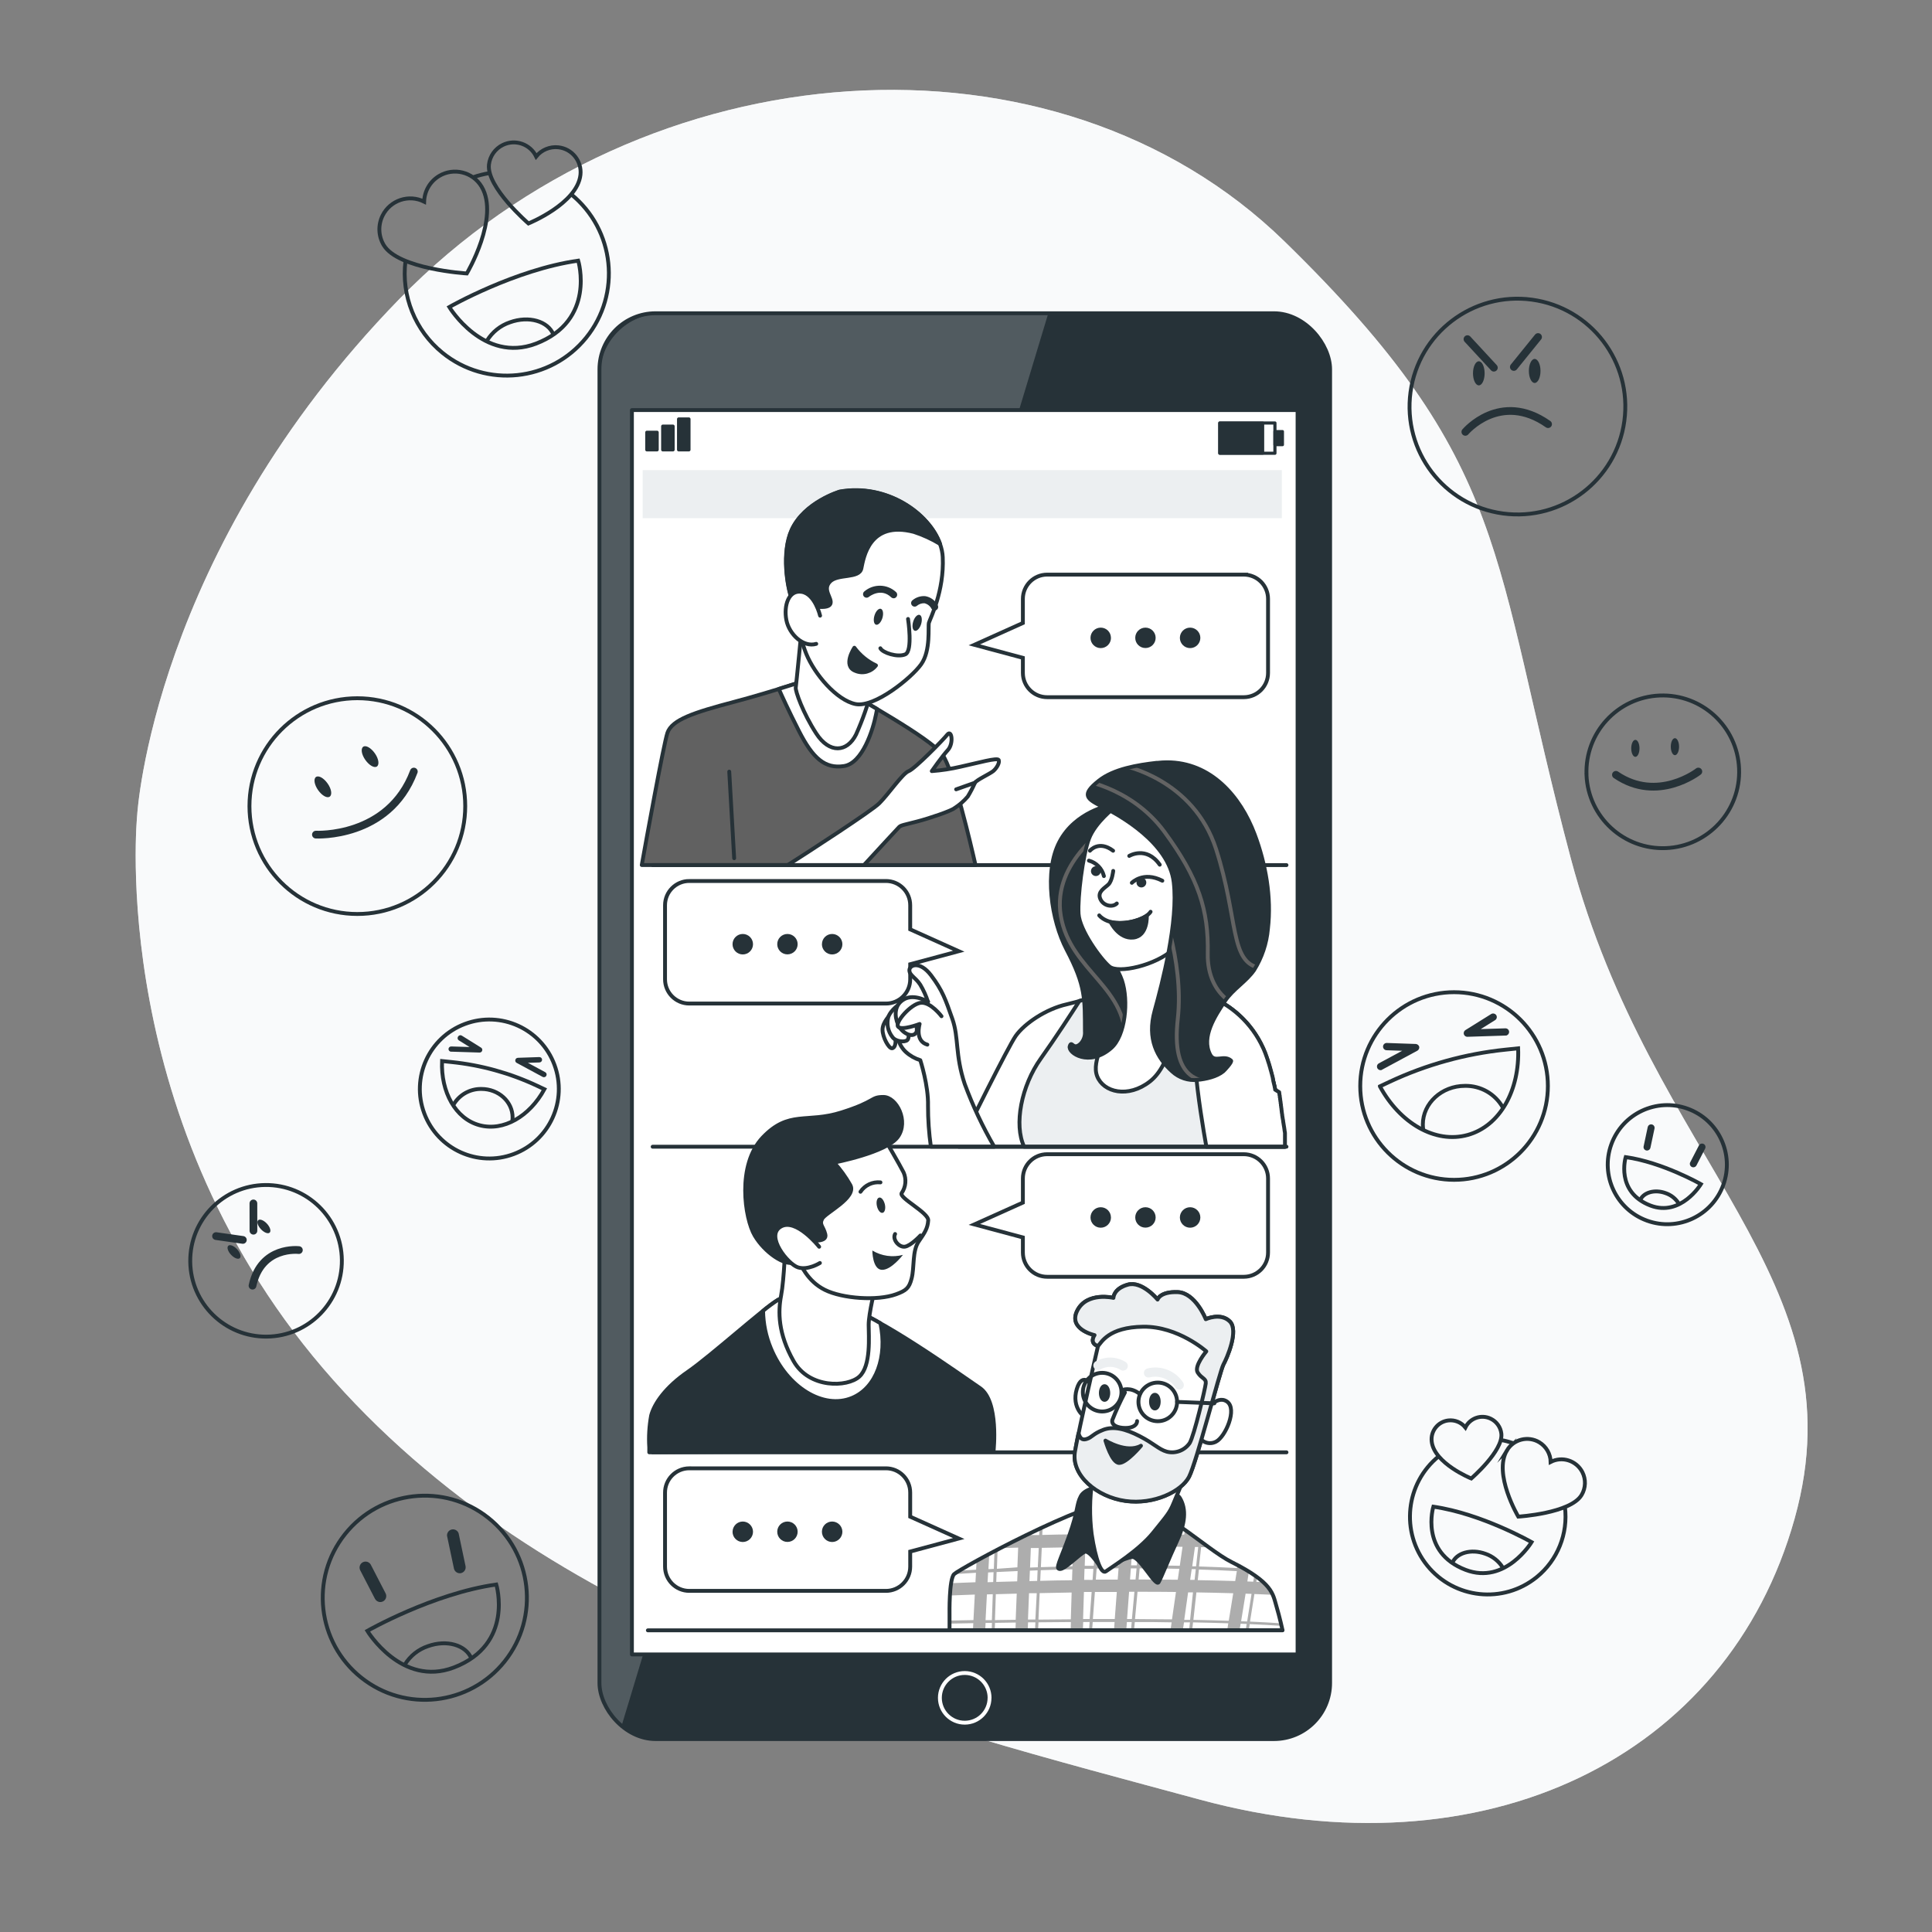 <?xml version="1.0" encoding="UTF-8"?>
<svg id="Layer_1" data-name="Layer 1" xmlns="http://www.w3.org/2000/svg" xmlns:xlink="http://www.w3.org/1999/xlink" viewBox="0 0 500 500">
  <rect x="0" y="0" width="500" height="500" fill="#808080" stroke="none"/>
  <defs>
    <style>
      .cls-1 {
        stroke-miterlimit: 10;
        stroke-width: 1px;
      }

      .cls-1, .cls-2, .cls-3, .cls-4, .cls-5, .cls-6, .cls-7, .cls-8, .cls-9, .cls-10, .cls-11, .cls-12, .cls-13, .cls-14, .cls-15, .cls-16, .cls-17 {
        stroke: #263238;
      }

      .cls-1, .cls-3, .cls-6, .cls-18, .cls-10, .cls-11, .cls-12, .cls-13, .cls-19, .cls-14, .cls-15, .cls-20, .cls-16 {
        fill: none;
      }

      .cls-2, .cls-4, .cls-5, .cls-7, .cls-8, .cls-10, .cls-13, .cls-19, .cls-20, .cls-16, .cls-17 {
        stroke-linecap: round;
        stroke-linejoin: round;
      }

      .cls-2, .cls-21, .cls-9, .cls-22, .cls-23 {
        fill: #fff;
      }

      .cls-3 {
        stroke-miterlimit: 10;
        stroke-width: 1px;
      }

      .cls-4 {
        fill: #616161;
      }

      .cls-5, .cls-24 {
        fill: #eceff1;
      }

      .cls-25, .cls-7, .cls-8, .cls-17 {
        fill: #263238;
      }

      .cls-6, .cls-9 {
        stroke-miterlimit: 10;
      }

      .cls-7 {
        stroke-width: .73px;
      }

      .cls-26 {
        clip-path: url(#clippath-1);
      }

      .cls-8 {
        stroke-width: .88px;
      }

      .cls-27 {
        clip-path: url(#clippath-3);
      }

      .cls-10 {
        stroke-width: 2px;
      }

      .cls-22 {
        opacity: .7;
      }

      .cls-22, .cls-23 {
        isolation: isolate;
      }

      .cls-11 {
        stroke-miterlimit: 10;
        stroke-width: 1px;
      }

      .cls-12 {
        stroke-miterlimit: 10;
        stroke-width: 1px;
      }

      .cls-13 {
        stroke-width: .82px;
      }

      .cls-19 {
        stroke: #636363;
      }

      .cls-14 {
        stroke-miterlimit: 10;
        stroke-width: 1px;
      }

      .cls-15 {
        stroke-miterlimit: 10;
        stroke-width: 1px;
      }

      .cls-23 {
        opacity: .2;
      }

      .cls-20 {
        stroke: #fff;
      }

      .cls-28 {
        clip-path: url(#clippath-2);
      }

      .cls-29 {
        fill: #adadad;
      }

      .cls-30 {
        clip-path: url(#clippath);
      }
    </style>
    <clipPath id="clippath">
      <rect class="cls-18" x="155.14" y="81.07" width="189.09" height="369" rx="14.52" ry="14.52"/>
    </clipPath>
    <clipPath id="clippath-1">
      <path class="cls-18" d="M287.29,208.39s-9,1.6-13.11,9.5c-4,7.57-2.1,20.3,1.85,27.84,5,9.52,4.7,12.78,4.75,21.19.1,1.15-.29,2.29-1.06,3.14-2.06,2-2.33-1-2.87.7s5,5.46,10.71.49c3.7-3.23,4.55-12.26,2.81-17.49s-10.44-16.06-8.56-24.49,8.43-15.39,9-18.61-3.52-2.27-3.52-2.27Z"/>
    </clipPath>
    <clipPath id="clippath-2">
      <path class="cls-18" d="M299.6,197.42h-.3c-4.8.55-11.1,1.56-14.95,4.65-4.69,3.74-3.08,4.68,1.2,6.82s17,9.24,18.21,19.41-2.95,26.1-4.95,33.33c-2,7.23.66,12.18,4.55,15.66,1.77,1.65,4.17,2.44,6.58,2.18,2.18-.22,4.92-.8,6.65-2.22.19-.15,2.38-2.46,2-2.77-1.92-1.63-4.23.71-5.4-1.53-2.39-4.6,1.32-10.11,3.83-13.89,2.05-3.09,5.46-5,7.54-8,2.02-3.24,3.25-6.91,3.58-10.71.95-8.14-.58-16.77-3.44-24.4-3.71-9.9-11.39-18.7-22.7-18.67-.78,0-1.6.05-2.4.14Z"/>
    </clipPath>
    <clipPath id="clippath-3">
      <path class="cls-18" d="M245.74,417.63s-.15-8.9,1.18-10.24,34.12-19.28,43.32-19.14,21.77,12.67,28.48,16c10.68,5.34,10.68,8.3,11.57,11.27s1.63,6.38,1.63,6.38h-86.18v-4.27Z"/>
    </clipPath>
  </defs>
  <g id="_Path_" data-name="&amp;lt;Path&amp;gt;">
    <path class="cls-24" d="M35.51,210.88s-8.29,80,50.8,146.33c59.09,66.33,150.48,88.55,224.2,108.52,73.72,19.97,136.62-10.73,153.94-72.73s-37-92.1-57.92-170.82-14.94-102-74.12-159.72-165-50.81-229,14.87C39.41,143.01,35.51,210.88,35.51,210.88Z"/>
    <path class="cls-22" d="M35.51,210.88s-8.29,80,50.8,146.33c59.09,66.33,150.48,88.55,224.2,108.52,73.72,19.97,136.62-10.73,153.94-72.73s-37-92.1-57.92-170.82-14.94-102-74.12-159.72-165-50.81-229,14.87C39.41,143.01,35.51,210.88,35.51,210.88Z"/>
  </g>
  <g id="_Path_-2" data-name="&amp;lt;Path&amp;gt;">
    <rect class="cls-25" x="155.14" y="81.07" width="189.09" height="369" rx="14.52" ry="14.52"/>
    <g class="cls-30">
      <g>
        <path class="cls-23" d="M171.43,81.07c-9,0-16.29,7.29-16.29,16.29h0v336.41c0,4.83,2.13,9.41,5.84,12.5l110.32-365.2h-99.87Z"/>
        <path class="cls-20" d="M256.1,439.4c0-3.55-2.88-6.43-6.43-6.43s-6.43,2.88-6.43,6.43,2.88,6.43,6.43,6.43h0c3.54,0,6.41-2.86,6.42-6.4,0-.01,0-.02,0-.03Z"/>
      </g>
    </g>
    <rect class="cls-16" x="155.14" y="81.07" width="189.09" height="369" rx="14.52" ry="14.52"/>
    <rect class="cls-2" x="163.54" y="106.13" width="172.27" height="322.04"/>
    <rect class="cls-13" x="315.67" y="109.47" width="14.28" height="7.83"/>
    <rect class="cls-7" x="315.67" y="109.47" width="11.14" height="7.83"/>
    <rect class="cls-7" x="329.92" y="111.66" width="2.01" height="3.45"/>
    <rect class="cls-8" x="167.42" y="111.9" width="2.62" height="4.49"/>
    <rect class="cls-8" x="171.54" y="110.32" width="2.62" height="6.07"/>
    <rect class="cls-8" x="175.65" y="108.46" width="2.62" height="7.93"/>
    <rect class="cls-24" x="166.32" y="121.66" width="165.42" height="12.44"/>
  </g>
  <g id="_Path_-3" data-name="&amp;lt;Path&amp;gt;">
    <path class="cls-9" d="M321.84,298.71h-50.84c-3.47,0-6.28,2.81-6.28,6.28v6.24l-12.56,5.65,12.56,3.37v3.9c0,3.47,2.81,6.28,6.28,6.28h50.89c3.47,0,6.28-2.81,6.28-6.28v-19.15c0-3.47-2.8-6.28-6.27-6.29-.02,0-.04,0-.06,0Z"/>
    <path class="cls-25" d="M287.52,315.08c0,1.46-1.19,2.65-2.65,2.65s-2.65-1.19-2.65-2.65c0-1.46,1.19-2.65,2.65-2.65,0,0,0,0,0,0,1.46,0,2.64,1.18,2.64,2.64,0,0,0,0,0,.01Z"/>
    <path class="cls-25" d="M299.08,315.08c0,1.46-1.19,2.64-2.65,2.63-1.46,0-2.64-1.19-2.63-2.65,0-1.45,1.19-2.63,2.64-2.63,1.46,0,2.64,1.18,2.64,2.64,0,0,0,0,0,.01Z"/>
    <path class="cls-25" d="M310.65,315.08c0,1.46-1.19,2.65-2.65,2.65-1.46,0-2.65-1.19-2.65-2.65,0-1.46,1.19-2.65,2.65-2.65h0c1.46,0,2.65,1.19,2.65,2.65Z"/>
    <path class="cls-9" d="M321.84,148.71h-50.84c-3.46,0-6.27,2.81-6.28,6.27v6.25l-12.56,5.65,12.56,3.37v3.9c0,3.47,2.81,6.28,6.28,6.28h50.89c3.47,0,6.28-2.81,6.28-6.28v-19.15c0-3.47-2.8-6.28-6.27-6.29-.02,0-.04,0-.06,0Z"/>
    <path class="cls-25" d="M287.52,165.08c0,1.46-1.19,2.65-2.65,2.65-1.46,0-2.65-1.19-2.65-2.65,0-1.46,1.19-2.65,2.65-2.65,0,0,0,0,0,0,1.46,0,2.64,1.18,2.64,2.64,0,0,0,0,0,.01Z"/>
    <path class="cls-25" d="M299.08,165.08c0,1.46-1.19,2.64-2.65,2.63-1.46,0-2.64-1.19-2.63-2.65,0-1.45,1.19-2.63,2.64-2.63,1.46,0,2.64,1.18,2.64,2.64,0,0,0,0,0,.01Z"/>
    <path class="cls-25" d="M310.65,165.08c0,1.46-1.19,2.65-2.65,2.65s-2.65-1.19-2.65-2.65c0-1.46,1.19-2.65,2.65-2.65h0c1.46,0,2.65,1.19,2.65,2.65Z"/>
    <path class="cls-9" d="M178.39,380h50.89c3.47,0,6.28,2.81,6.28,6.28v6.24l12.56,5.65-12.56,3.37v3.9c0,3.47-2.81,6.28-6.28,6.28h-50.89c-3.47,0-6.28-2.81-6.28-6.28v-19.12c-.02-3.47,2.77-6.3,6.24-6.32.01,0,.03,0,.04,0Z"/>
    <path class="cls-25" d="M212.71,396.41c0,1.46,1.18,2.65,2.64,2.66,1.46,0,2.65-1.18,2.66-2.64,0-1.46-1.18-2.65-2.64-2.66,0,0-.01,0-.02,0-1.46,0-2.64,1.18-2.64,2.64h0Z"/>
    <path class="cls-25" d="M201.15,396.41c0,1.46,1.18,2.64,2.64,2.64s2.64-1.18,2.64-2.64c0-1.46-1.18-2.64-2.64-2.64s-2.64,1.18-2.64,2.64h0Z"/>
    <path class="cls-25" d="M189.58,396.41c0,1.46,1.18,2.65,2.64,2.66,1.46,0,2.65-1.18,2.66-2.64,0-1.46-1.18-2.65-2.64-2.66,0,0,0,0,0,0-1.46,0-2.64,1.18-2.65,2.64Z"/>
    <path class="cls-9" d="M178.39,228h50.89c3.47,0,6.28,2.81,6.28,6.28v6.24l12.56,5.65-12.56,3.37v3.9c0,3.47-2.81,6.28-6.28,6.28h-50.89c-3.47,0-6.28-2.81-6.28-6.28v-19.17c0-3.46,2.82-6.27,6.28-6.27Z"/>
    <path class="cls-25" d="M212.71,244.36c0,1.46,1.19,2.65,2.65,2.65,1.46,0,2.65-1.19,2.65-2.65,0-1.46-1.19-2.65-2.65-2.65,0,0,0,0,0,0-1.46,0-2.64,1.18-2.64,2.64,0,0,0,0,0,.01Z"/>
    <path class="cls-25" d="M201.15,244.36c0,1.46,1.19,2.64,2.65,2.63s2.64-1.19,2.63-2.65c0-1.45-1.19-2.63-2.64-2.63-1.46,0-2.64,1.18-2.64,2.64,0,0,0,0,0,.01Z"/>
    <path class="cls-25" d="M189.58,244.36c0,1.46,1.19,2.65,2.65,2.65s2.65-1.19,2.65-2.65-1.19-2.65-2.65-2.65h0c-1.46,0-2.65,1.19-2.65,2.65Z"/>
  </g>
  <g id="_Path_-4" data-name="&amp;lt;Path&amp;gt;">
    <path class="cls-4" d="M252.46,223.89c-1.18-5.21-5.74-24.79-8.59-28.63-3.29-4.44-22.33-14.75-25.05-16.61s-6.87-3.29-8.16-3.29c0,0-10.45,3.58-20.75,6.3s-16,4.58-17.18,8c-1,3-5.57,28.22-6.64,34.21l86.37.02Z"/>
    <path class="cls-16" d="M190,222.1c-.43-7.47-.86-14.94-1.27-22.4"/>
    <path class="cls-2" d="M218.39,198.26c4.87-.71,7.59-9.59,8.31-13.31.1-.54.2-1,.29-1.45-3.88-2.29-7.16-4.15-8.17-4.85-2.72-1.86-6.87-3.29-8.16-3.29,0,0-3.81,1.31-9.1,2.94.71,1.62,2.52,5.62,5.24,10.95,3.58,7.01,6.73,9.75,11.59,9.01Z"/>
    <path class="cls-2" d="M207.51,162.33s-1.43,14.75-1.57,15.61,1.86,6.58,5.3,11.88,8,4.87,10.3.28c1.72-3.83,3.11-7.81,4.15-11.88-4.51-.97-8.34-3.9-10.45-8-3.43-6.88-6.3-9.89-7.73-7.89Z"/>
    <path class="cls-2" d="M217.39,127.26s-9.16,2.72-12.45,9.88c-2.68,5.82-1.15,14.89,0,17.89s1.57,8.88,3.72,14.18,7.87,12,12.74,13,14.46-6.73,17-10.3,1.72-9.74,2-10.74,4-8.16,3.58-17-12.7-19.34-26.59-16.91Z"/>
    <path class="cls-16" d="M235,160.19s1.29,8.3-.72,9.16-5.87-.43-6.44-1.58"/>
    <path class="cls-17" d="M226.7,172.21c-2.22-1.04-4.14-2.61-5.59-4.58,0,0-3.15,4.72.29,6,1.88.8,4.07.21,5.3-1.42Z"/>
    <path class="cls-25" d="M228.37,159.93c-.35,1.13-1.09,1.91-1.66,1.74s-.74-1.23-.4-2.37,1.09-1.91,1.65-1.74.75,1.23.41,2.37Z"/>
    <path class="cls-25" d="M238.39,161.5c-.35,1.14-1.09,1.92-1.66,1.74s-.74-1.23-.4-2.36,1.09-1.92,1.66-1.75.74,1.24.4,2.37Z"/>
    <path class="cls-25" d="M231.28,154.83c-.24,0-.47-.09-.64-.25-2.67-2.56-5.66-.2-5.79-.1-.39.32-.97.26-1.29-.13s-.26-.97.13-1.29h0c2.39-2.04,5.94-1.96,8.23.19.36.36.36.95,0,1.31-.17.17-.4.28-.64.28Z"/>
    <path class="cls-25" d="M241.87,158c-.31,0-.61-.16-.78-.42-.37-.74-1.05-1.27-1.85-1.46-.69-.03-1.37.2-1.91.64-.38.34-.96.31-1.3-.07-.34-.38-.31-.96.07-1.3h0c.93-.81,2.16-1.21,3.39-1.1,1.35.24,2.51,1.08,3.16,2.29.28.43.15,1-.27,1.27-.15.1-.33.15-.51.15h0Z"/>
    <path class="cls-17" d="M205.18,155.76c.06.18.11.36.16.55v.12c.06.2.11.41.16.62v.06c0,.24.11.48.16.73l4.52-1s4.15.86,4.73-.57-2.15-3.58-.15-5.72,7.59-.72,8.16-3.44,2-12.45,13.6-9.45c2.36.77,4.63,1.81,6.76,3.1-2.82-7.92-13.78-15.68-25.94-13.55,0,0-9.16,2.72-12.45,9.88-2.68,5.82-1.15,14.89,0,17.89.07.19.14.4.21.61l.08.17Z"/>
    <path class="cls-2" d="M212.24,159.33s-1.29-5.58-4.73-6.16-4.72,3.58-4,7.3,4.43,7.16,7.73,6.16"/>
    <path class="cls-2" d="M223.58,223.89c2.61-2.84,8.68-9.43,9.13-9.88s1.43-.57,4.72-1.43,8.73-2.72,9.59-3.44c1.29-.82,2.45-1.83,3.44-3,.7-1.15,1.32-2.35,1.86-3.58.43-.72,3.86-2.29,4.72-3s1.72-2.14,1.43-2.86-5.29.72-9.87,1.72c-2.45.57-4.94.95-7.45,1.14,0,0,2.58-3.72,4.15-5.44s1-5.44-.14-4-8.44,8.88-10,9.45-5.15,5.87-7.59,8.31c-2,2-18.26,12.53-23.7,16h19.71Z"/>
    <line class="cls-16" x1="252.32" y1="202.56" x2="247.45" y2="204.28"/>
    <line class="cls-16" x1="332.94" y1="223.89" x2="168.91" y2="223.89"/>
  </g>
  <g id="_Path_-5" data-name="&amp;lt;Path&amp;gt;">
    <path class="cls-2" d="M332.55,296.77c-.5-3.81-2.63-18.74-5.77-25.6-3.05-6.75-8.85-11.87-15.93-14.06-5.75-1.74-13.25-3.21-17-2.68,0,0-12.45,4.29-17.8,5.49s-10.9,4.95-13.18,8.17c-2,2.86-12.48,24.05-14.75,28.68h84.43Z"/>
    <path class="cls-5" d="M332.55,296.77c-.5-3.81-2.63-18.74-5.77-25.6-3.05-6.75-8.85-11.87-15.93-14.06-5.75-1.74-13.25-3.21-17-2.68,0,0-8.53,2.94-14.51,4.63-1.87,2.92-6.07,9.4-10,14.92-5,7-7,17.12-4.29,22.79h67.5Z"/>
    <path class="cls-2" d="M285.82,246.67c1.22,4.67,1.68,9.51,1.34,14.33-.54,8.17-4.82,13.39-3.21,17.54s8,5.75,13.65,1.34,6.69-15.26,6.83-20.08,2.41-19.8,2.41-19.8c0,0-6,7.09-13,7.36s-8.02-.69-8.02-.69Z"/>
    <path class="cls-25" d="M287.29,208.39s-9,1.6-13.11,9.5c-4,7.57-2.1,20.3,1.85,27.84,5,9.52,4.7,12.78,4.75,21.19.1,1.15-.29,2.29-1.06,3.14-2.06,2-2.33-1-2.87.7s5,5.46,10.71.49c3.7-3.23,4.55-12.26,2.81-17.49s-10.44-16.06-8.56-24.49,8.43-15.39,9-18.61-3.52-2.27-3.52-2.27Z"/>
    <g class="cls-26">
      <path class="cls-19" d="M287.67,213.29s-15.56,9.33-13.13,23.77,18,18.66,16.53,33.54"/>
    </g>
    <path class="cls-16" d="M287.29,208.39s-9,1.6-13.11,9.5c-4,7.57-2.1,20.3,1.85,27.84,5,9.52,4.7,12.78,4.75,21.19.1,1.15-.29,2.29-1.06,3.14-2.06,2-2.33-1-2.87.7s5,5.46,10.71.49c3.7-3.23,4.55-12.26,2.81-17.49s-10.44-16.06-8.56-24.49,8.43-15.39,9-18.61-3.52-2.27-3.52-2.27Z"/>
    <path class="cls-2" d="M312.21,296.77h20.34v-.34h0v-.22h0v-.82h0v-.69c0-.09,0-.18,0-.27v-1.23l-.06-.36h0l-.06-.36v-.08l-.06-.39h0c0-.15-.05-.3-.07-.45h0c-.07-.46-.15-.94-.23-1.43h0c0-.15,0-.3-.08-.45v-.05c0-.15-.05-.3-.08-.45v-.07c0-.14-.05-.28-.08-.43v-.11c0-.13,0-.26-.07-.39v-.16l-.06-.35v-.18l-.06-.34v-.17c0-.12-.05-.24-.07-.36v-.17c0-.12-.05-.24-.07-.36v-.18c0-.12,0-.23-.07-.35v-.18c0-.12,0-.24-.07-.36v-.19c0-.11-.05-.23-.07-.35v-.19c0-.12-.05-.23-.08-.35v-.19c0-.12,0-.24-.08-.36,0-.06,0-.12,0-.18,0-.12-.05-.25-.07-.37v-.18l-1.06-.66v-.15c0-.14-.06-.29-.1-.44v-.1l-.12-.52h0c-.08-.36-.17-.72-.26-1.08v-.08c0-.15-.07-.3-.1-.45v-.16l-.09-.36c-.02-.06-.04-.13-.05-.19l-.09-.34c0-.06,0-.13-.05-.19s-.05-.21-.08-.32l-.06-.21c0-.1-.05-.2-.08-.3l-.06-.21-.08-.29-.06-.22c0-.09-.05-.18-.08-.28l-.06-.21c-.03-.09-.06-.18-.08-.27,0-.08-.05-.15-.07-.22s0-.18-.08-.26,0-.14-.07-.22c-.02-.08-.05-.17-.08-.25-.02-.07-.04-.14-.07-.21-.02-.09-.05-.17-.08-.26,0-.06,0-.13-.07-.2s-.05-.17-.08-.25-.05-.13-.07-.2l-.09-.24c-.02-.06-.04-.13-.07-.19-.02-.08-.05-.16-.08-.24-.03-.06-.05-.12-.07-.18l-.09-.24c0-.06,0-.12-.07-.17l-.1-.24-.06-.16c0-.09-.07-.17-.11-.25-.02-.04-.04-.09-.05-.14l-.17-.36c-2.91-6.37-8.27-11.3-14.87-13.67-.89,3.11-3.13,11.81-2.59,19,.48,6.84,2.06,16.16,2.8,20.29Z"/>
    <path class="cls-2" d="M288.5,208.92s-5.09,3.88-6.69,8.17-2.95,15.12-2.68,19.41,5.75,11.78,8,13.65,12-.27,16.6-4.55c3.18-3,5.89-13.25,3.75-23.29s-12.42-15.8-18.98-13.39Z"/>
    <path class="cls-16" d="M292.92,228.47s2.94-3.08,7.89-.54"/>
    <path class="cls-16" d="M285.69,226.73c-.47-1.94-1.95-3.47-3.88-4"/>
    <path class="cls-16" d="M288.1,225.39s-.27,2.54-1.21,3.48-2.94,1.87-2.14,3.75,3.21,2.27,4.28,1.2"/>
    <path class="cls-16" d="M282.07,220.17s2.28-2.81,6,0"/>
    <path class="cls-16" d="M292.25,221.51s4.41-2.68,7.89,2.27"/>
    <path class="cls-16" d="M284.48,236.9s1.88,2.54,7,1.87,6.29-2.81,6.29-2.81"/>
    <path class="cls-25" d="M296.66,228.4c0,.7-.57,1.27-1.27,1.27-.7,0-1.27-.57-1.27-1.27s.57-1.27,1.27-1.27h0c.7,0,1.27.57,1.27,1.27Z"/>
    <path class="cls-25" d="M284.88,225.45c0,.7-.57,1.27-1.27,1.27-.7,0-1.27-.57-1.27-1.27s.57-1.27,1.27-1.27h0c.7,0,1.27.57,1.27,1.27Z"/>
    <path class="cls-17" d="M287.43,238.64s2.14,4.42,5.89,4,3.48-5.64,3.48-5.64c-2.83,1.65-6.15,2.23-9.37,1.64Z"/>
    <path class="cls-25" d="M299.6,197.42h-.3c-4.8.55-11.1,1.56-14.95,4.65-4.69,3.74-3.08,4.68,1.2,6.82s17,9.24,18.21,19.41-2.95,26.1-4.95,33.33c-2,7.23.66,12.18,4.55,15.66,1.77,1.65,4.17,2.44,6.58,2.18,2.18-.22,4.92-.8,6.65-2.22.19-.15,2.38-2.46,2-2.77-1.92-1.63-4.23.71-5.4-1.53-2.39-4.6,1.32-10.11,3.83-13.89,2.05-3.09,5.46-5,7.54-8,2.02-3.24,3.25-6.91,3.58-10.71.95-8.14-.58-16.77-3.44-24.4-3.71-9.9-11.39-18.7-22.7-18.67-.78,0-1.6.05-2.4.14Z"/>
    <g class="cls-28">
      <g>
        <path class="cls-19" d="M278.41,201.62s14,1.51,22.92,13.62,11.46,20.33,11.24,31.57c-.22,11.24,8.87,16.44,15.57,13.19"/>
        <path class="cls-19" d="M290.73,198.16s18.17,3.46,24,21.62,3.47,29.22,11.27,30.71"/>
        <path class="cls-19" d="M299.81,232.11s6.71,16.22,5,31.57c-1.71,15.35,5,18.17,15.79,15.35"/>
      </g>
    </g>
    <path class="cls-16" d="M299.6,197.42h-.3c-4.8.55-11.1,1.56-14.95,4.65-4.69,3.74-3.08,4.68,1.2,6.82s17,9.24,18.21,19.41-2.95,26.1-4.95,33.33c-2,7.23.66,12.18,4.55,15.66,1.77,1.65,4.17,2.44,6.58,2.18,2.18-.22,4.92-.8,6.65-2.22.19-.15,2.38-2.46,2-2.77-1.92-1.63-4.23.71-5.4-1.53-2.39-4.6,1.32-10.11,3.83-13.89,2.05-3.09,5.46-5,7.54-8,2.02-3.24,3.25-6.91,3.58-10.71.95-8.14-.58-16.77-3.44-24.4-3.71-9.9-11.39-18.7-22.7-18.67-.78,0-1.6.05-2.4.14Z"/>
    <path class="cls-2" d="M234.42,272.24c1.08.98,2.36,1.71,3.75,2.14,0,0,2.14,6.56,2,11.78-.01,3.55.24,7.1.74,10.61h16.4c-3.01-5.18-5.56-10.61-7.64-16.23-2.54-7.63-1.47-11.92-3.21-16.87s-2.55-7.36-5.49-11.24-5.62-2.68-5.62-1.34,1.6,1.87,2.81,3.75c.83,1.39,1.5,2.87,2,4.41,0,0-5.63,2.55-7.23,5.36s-.25,6.02,1.49,7.63Z"/>
    <path class="cls-2" d="M230.54,262.47s-2.14,2-2.14,4,1.6,4.82,2.41,4.82,1.2-1.47.8-2.94-1.07-5.88-1.07-5.88Z"/>
    <path class="cls-2" d="M233.08,259.65s-2.54,1.61-3.21,3.62c-.45,1.77-.06,3.65,1.07,5.09.8,1.2,3.21,1.47,3.88.8s.13-2.14,0-3-1.47-3.48-1.34-4.68c.08-.62.13-1.25.14-1.88l-.54.05Z"/>
    <path class="cls-2" d="M240.18,259.25s-3.49-2.14-6.16-.67-2.55,4.42-1.61,6.56,3.35,3.35,4.42,2.41-.14-2.41.13-4.41,3.22-3.89,3.22-3.89Z"/>
    <path class="cls-2" d="M243.66,263s-2.82-3.75-5.36-3.48-6.69,5-5.89,6.16,5.59-.68,5.59-.68c0,0-1.34,4.42,2,5.35"/>
    <line class="cls-16" x1="332.94" y1="296.77" x2="168.91" y2="296.77"/>
  </g>
  <g id="_Path_-6" data-name="&amp;lt;Path&amp;gt;">
    <line class="cls-16" x1="332.94" y1="375.86" x2="168.91" y2="375.86"/>
    <path class="cls-17" d="M257.13,375.54s1.46-12.94-3.56-16.34-26.84-19.08-35.25-21-13.58-3.72-17-1.78-17.44,14.58-23.26,18.58-8.73,8.25-9.54,11.32c-.5,2.72-.67,5.49-.49,8.25v1.29s89.43-.65,89.1-.32Z"/>
    <path class="cls-2" d="M201.34,336.4c-1.34.87-2.63,1.82-3.85,2.84.04,3.33.72,6.61,2,9.68,4.18,10.16,13.59,15.92,21,12.87,6.32-2.6,9.19-10.72,7.36-19.33-2.99-1.81-6.2-3.25-9.54-4.28-8.4-1.94-13.57-3.72-16.97-1.78Z"/>
    <path class="cls-2" d="M203.28,321.2s-.32,9.87-1.13,14.07-.81,9.87,3.24,17,13.9,6.79,17,4,2.42-10.51,2.42-13.42,1.71-9.75,1.71-9.75c0,0-9.47-3.67-14.32-6.9s-7.3-5.97-8.92-5Z"/>
    <path class="cls-2" d="M229,294.85s3.88,6.63,4.85,8.57c.77,1.74.59,3.76-.49,5.33-.88,1.23,7,5.07,6.86,7.09s-.85,3.13-2.44,5.42c-1.74,2.5-1.09,6.69-1.86,9.63-.65,2.5-1.45,3.12-4,4.06-4.86,1.78-13.91,1.13-18.44-1.13s-6.14-6.31-7.76-9.22-1.78-8.25-.81-13.91,8.57-13.26,13.42-15.36,10.67-.48,10.67-.48Z"/>
    <path class="cls-25" d="M233.68,324.76c-2.68.71-5.54.31-7.92-1.13,0,0,0,4.85,2.43,5s5.49-3.87,5.49-3.87Z"/>
    <path class="cls-25" d="M229,311.67c.25,1.09,0,2.08-.58,2.21s-1.22-.65-1.47-1.74,0-2.08.58-2.21,1.19.65,1.47,1.74Z"/>
    <path class="cls-16" d="M222.69,308.43c1.14-1.71,3.13-2.64,5.17-2.43"/>
    <path class="cls-16" d="M238.21,319.74s-2.5,2.7-4.05,2.9-3.28-1.93-2.51-3.28"/>
    <path class="cls-17" d="M209.59,321.2c.77-.25,4.53.33,4-1.78s-1.61-2.42-.81-4,9.06-5.5,7.28-8.73c-1.18-2.09-2.59-4.04-4.2-5.82,0,0,13.58-2.59,16.49-6.63s-.32-10.35-3.72-10.35-1.78,1.13-10.83,4-13.59-.64-20.38,6.47-4.69,21-2.1,25.39,7.76,7.92,10.35,6.95,1.98-4.85,3.92-5.5Z"/>
    <path class="cls-2" d="M212,322.66s-6-7.6-10-5.18,1.94,9.71,4.53,10.52,5.66-1.14,5.66-1.14"/>
  </g>
  <g id="_Path_-7" data-name="&amp;lt;Path&amp;gt;">
    <line class="cls-16" x1="331.86" y1="421.93" x2="167.67" y2="421.93"/>
    <path class="cls-21" d="M245.74,417.63s-.15-8.9,1.18-10.24,34.12-19.28,43.32-19.14,21.77,12.67,28.48,16c10.68,5.34,10.68,8.3,11.57,11.27s1.63,6.38,1.63,6.38h-86.18v-4.27Z"/>
    <g class="cls-27">
      <path class="cls-29" d="M331.5,420.11c-2.48-.17-5.15-.32-8-.44l1.14-7.14,4.7.2c-.6-1.26-1.45-2.38-2.5-3.29l-1.7-.07.19-1.16c-.23-.17-.47-.35-.73-.52l-.26,1.65-1.53-.06.4-2.5h0c-.86-.53-1.84-1.09-2.95-1.68l-.12.71c-3.27-.18-6.56-.31-9.84-.41l.55-5,2,.05c-1.93-1.4-4-3-6.19-4.52l-.18,1.22c-3.61-.05-7.21-.07-10.75-.08l.67-7.3-.77-.32-.7,7.62h-1.62l.61-8.22c-1.02-.31-2.07-.51-3.14-.59l-.66,8.82h-5.67l.6-8-.82.25-.58,7.72h-2.69l.21-6.71c-1,.37-2.11.79-3.21,1.23l-.17,5.52c-2.78,0-5.47.09-8.05.15l.1-2.12-.81.38-.09,1.76h-2.07v-.79c-2.92,1.41-5.77,2.84-8.37,4.2l5-.15-.2,5.1-5.3.38.18-5-.81.42-.16,4.6-1.4.07.21-4c-1.18.63-2.28,1.22-3.28,1.77l-.12,2.37-4.48.27c-.41.23-.8.5-1.17.79l-.07.09,5.68-.35-.13,2.45-6.27.24c-.15,1-.24,2.1-.3,3.19,1.82-.07,4-.16,6.4-.24l-.35,6.61-6.14.12v.79l6.1-.12-.09,1.76h3.18l.09-1.82h1.65l-.07,1.84h.8l.06-1.86,5.37-.08-.08,1.94h3.18l.08-2h1.9l-.09,2h.8l.09-2,8.39-.07-.06,2.08h3.17l.07-2.09h1.67l-.15,2.1h.79l.16-2.1h5.66l-.16,2.11h3.18l.16-2.1h1.25l-.19,2.09h.8l.19-2.09c3.19,0,6.38,0,9.53.08l-.29,2h3.2l.29-2h1.54l-.21,1.93h.8l.21-1.92c3.12.06,6.17.14,9.12.24l-.27,1.68h3.21l.25-1.57,1.57.06-.24,1.51h.8l.23-1.47c2.94.13,5.71.28,8.28.45-.07-.09-.14-.36-.21-.66ZM256.7,419.29h-1.64l.35-6.66,1.52-.05-.23,6.71ZM257.04,409.43l-1.46.05.14-2.53,1.41-.07-.09,2.55ZM262.86,419.2l-5.37.08.23-6.7,5.41-.15-.27,6.77ZM263.25,409.25l-5.42.15.09-2.56c1.7-.09,3.52-.17,5.44-.25l-.11,2.66ZM267.95,419.14h-1.91l.27-6.82h2l-.36,6.82ZM268.42,409.14l-2,.05.11-2.71,2-.08-.11,2.74ZM268.58,405.61l-2,.07.2-5.05h2.05l-.25,4.98ZM277.13,419.08l-8.38.07.31-6.85,8.28-.16-.21,6.94ZM277.44,408.97c-2.84,0-5.59.09-8.23.15l.13-2.75c2.6-.09,5.34-.17,8.19-.23l-.09,2.83ZM277.55,405.34c-2.84.07-5.57.15-8.17.24l.23-5c2.6-.06,5.31-.11,8.1-.15l-.16,4.91ZM280.88,400.34h2.56l-.37,4.89h-2.34l.15-4.89ZM282,419h-1.7l.22-7h2l-.52,7ZM280.58,408.86l.09-2.85h2.3l-.21,2.87-2.18-.02ZM288.5,419h-5.66l.52-7h5.67l-.53,7ZM289.26,408.8h-5.66l.21-2.87c1.86,0,3.75-.02,5.67-.06l-.22,2.93ZM289.54,405.12l-5.67.05.36-4.88h5.67l-.36,4.83ZM293.09,400.24h1.57l-.44,4.87h-1.5l.37-4.87ZM292.94,419h-1.26l.53-7.05h1.38l-.65,7.05ZM292.45,408.77l.21-2.88h1.48l-.26,2.88h-1.43ZM303.31,419.09c-3.16,0-6.36-.07-9.57-.08l.65-7.06c3.28,0,6.6,0,9.95.05l-1.03,7.09ZM304.8,408.83c-3.4,0-6.79-.06-10.12-.06l.26-2.88c3.37,0,6.81.05,10.27.12l-.41,2.82ZM305.33,405.22c-3.48-.07-6.93-.11-10.32-.12l.45-4.87c3.49,0,7,0,10.58.08l-.71,4.91ZM309.25,400.36h.85l-.55,5h-1l.7-5ZM308.41,406.09h1.06l-.31,2.77h-1.15l.4-2.77ZM308,419.21h-1.52l1-7.1h1.26l-.74,7.1ZM318,419.46c-3-.1-6-.18-9.15-.24l.78-7.11c3.18.05,6.36.13,9.53.22l-1.16,7.13ZM319.67,409.17c-3.22-.1-6.46-.17-9.69-.23l.3-2.75c3.27.1,6.54.23,9.81.41l-.42,2.57ZM322.76,419.64l-1.56-.07,1.16-7.13,1.54.05-1.14,7.15Z"/>
    </g>
    <path class="cls-16" d="M245.74,417.63s-.15-8.9,1.18-10.24,34.12-19.28,43.32-19.14,21.77,12.67,28.48,16c10.68,5.34,10.68,8.3,11.57,11.27s1.63,6.38,1.63,6.38h-86.18v-4.27Z"/>
    <path class="cls-17" d="M285.34,384.69s-4.45.3-5.63,2.53-.6,3.56-3,10.23-3.71,8.61-2.37,8.61,5-3.86,6.37-4.45,4.46,4.59,4.46,4.59c0,0,5.93-3.11,7.86-3.26s6.08,7.86,6.82,6.53,2.67-6.23,4.75-10.68,2.52-8.16.74-11.13-18.51-3.86-20-2.97Z"/>
    <path class="cls-2" d="M282.67,383.21c-.68,4.57-.73,9.21-.15,13.8,1,6.67,2.53,10.53,3.71,9.64s8.46-5.34,12.17-9.94,4.3-5.19,5.34-7.71,2.22-5.34,2.22-5.34c0,0-13.79,5.19-23.29-.45Z"/>
    <path class="cls-2" d="M282.82,358.73s-2.67-4.15-4.15.75,2.07,7.56,2.52,7.26,1.63-8.01,1.63-8.01Z"/>
    <path class="cls-2" d="M284.16,348.35s-4.9,21.21-5.94,27.3,5.64,11.71,13.06,12.75,14.53-2.52,16.46-6.23,8-27.44,8.9-29.07,4-8.75,1.64-11.13-6.23-.59-6.23-.59c0,0-2.68-6.83-7.27-7s-5.2,1.92-5.2,1.92c0,0-4-4.89-7.71-3.85s-3.71,3.41-3.71,3.41c0,0-6.82-1.63-9.34,3.26s4.45,6.38,4.45,6.38c0,0-1.49,2.11.89,2.85Z"/>
    <path class="cls-2" d="M311.3,365.71c.45-.15,3.42-4.9,6.23-3s-.44,9.2-2.81,10.38c-1.6.86-3.59.27-4.46-1.33-.05-.1-.1-.2-.14-.3"/>
    <path class="cls-5" d="M318.28,342c-2.38-2.37-6.23-.59-6.23-.59,0,0-2.68-6.83-7.27-7s-5.2,1.92-5.2,1.92c0,0-4-4.89-7.71-3.85s-3.71,3.41-3.71,3.41c0,0-6.82-1.63-9.34,3.26s4.45,6.38,4.45,6.38c0,0-1.49,2.08.89,2.82.89-.89,2.67-4.89,11.72-5s16.31,6.38,16.31,6.38c0,0-3.26,3.85-2.22,5.48s2.22,1.49,2.08,2.82-3,13.5-4.16,15.43c-1.31,1.92-3.68,2.81-5.93,2.23-2.08-.6-3.27-2.08-7-4s-6.83-2.67-9.5-1.63-2.82,1.93-4.3,2.37c-1.28.39-1.68-.45-2.05-1.44-.4,1.93-.72,3.58-.92,4.71-1,6.08,5.64,11.71,13.06,12.75s14.53-2.52,16.46-6.23,8-27.44,8.9-29.07,4.04-8.8,1.67-11.15Z"/>
    <path class="cls-17" d="M286.09,372.83s5.48,3.41,9.19,1.33c0,0-3.71,4.45-5.63,4.45s-3.56-5.78-3.56-5.78Z"/>
    <path class="cls-16" d="M290.24,360.29c0,2.76-2.24,5-5,5s-5-2.24-5-5,2.24-5,5-5,5,2.24,5,5Z"/>
    <path class="cls-16" d="M304.63,362.81c0,2.76-2.24,5-5,5s-5-2.24-5-5,2.24-5,5-5,5,2.24,5,5Z"/>
    <path class="cls-16" d="M290.39,359.77s2.07-1,4.6,1"/>
    <line class="cls-16" x1="304.63" y1="362.81" x2="314.27" y2="363.18"/>
    <path class="cls-16" d="M291.13,360.37c-1.22,2.31-2.31,4.69-3.26,7.12-.3,1.33,1.33,2.07,3.41,2.07s3-.89,3-1.78"/>
    <path class="cls-24" d="M290.68,354.73c-.2,0-.4-.05-.58-.15-1.58-1.04-3.61-1.11-5.27-.2-.55.37-1.3.22-1.67-.33-.37-.55-.22-1.3.33-1.67,2.41-1.42,5.41-1.39,7.78.09.57.32.78,1.04.46,1.62-.21.38-.62.62-1.05.61v.03Z"/>
    <path class="cls-24" d="M305.22,359.63c-.4,0-.77-.18-1-.5-1.43-2.22-4.11-3.29-6.68-2.67-.63.17-1.29-.2-1.46-.83-.16-.6.16-1.23.75-1.44,3.55-.94,7.3.5,9.33,3.56.38.54.26,1.28-.28,1.66-.21.15-.46.23-.72.22h.06Z"/>
    <ellipse class="cls-17" cx="285.86" cy="360.51" rx=".96" ry="1.78"/>
    <path class="cls-17" d="M299.88,362.74c0,1-.43,1.78-1,1.78s-1-.8-1-1.78.43-1.78,1-1.78,1,.8,1,1.78Z"/>
  </g>
  <g id="_Path_-8" data-name="&amp;lt;Path&amp;gt;">
    <circle class="cls-1" cx="92.48" cy="208.62" r="27.92"/>
    <path class="cls-10" d="M81.76,216s18.85,1,25.34-16.32"/>
    <path class="cls-25" d="M97,194.94c1,1.41,1.23,2.94.55,3.42s-2-.28-3-1.69-1.23-2.93-.55-3.41,2,.28,3,1.68Z"/>
    <path class="cls-25" d="M84.78,202.76c1,1.4,1.24,2.93.55,3.41s-2-.27-3-1.68-1.23-2.94-.55-3.41,2.01.27,3,1.68Z"/>
    <path class="cls-6" d="M410.58,200.58c.46,10.9,9.68,19.37,20.58,18.91s19.37-9.68,18.91-20.58c-.46-10.89-9.66-19.35-20.55-18.91-10.9.45-19.38,9.65-18.93,20.56v.02Z"/>
    <path class="cls-10" d="M439.53,199.67s-10.52,8.24-21.33.85"/>
    <ellipse class="cls-25" cx="423.23" cy="193.67" rx="1.07" ry="2.2"/>
    <path class="cls-25" d="M432.4,193.24c0,1.22.48,2.2,1.07,2.2s1.07-1,1.07-2.2-.48-2.2-1.07-2.2-1.07.96-1.07,2.2Z"/>
    <circle class="cls-3" cx="109.95" cy="413.46" r="26.42" transform="translate(-281.93 241.82) rotate(-51.45)"/>
    <path class="cls-6" d="M95.07,422.07s17-9.69,33.37-12c0,0,4.7,15.48-11,21.48-13.52,5.15-22.37-9.48-22.37-9.48Z"/>
    <path class="cls-25" d="M98.42,414.61c-.58,0-1.11-.33-1.38-.84l-3.85-7.45c-.35-.78,0-1.7.78-2.05.72-.32,1.57-.05,1.97.63l3.85,7.45c.39.76.1,1.7-.66,2.09-.22.11-.46.17-.71.17Z"/>
    <path class="cls-25" d="M119,407.16c-.73,0-1.37-.51-1.52-1.23l-1.79-8.47c-.06-.85.58-1.6,1.43-1.66.69-.05,1.33.36,1.57,1.01l1.79,8.48c.18.84-.35,1.66-1.19,1.84l-.29.03Z"/>
    <path class="cls-6" d="M122,429.22c-1.43-3.51-6.4-4.94-11.26-3.19-2.46.83-4.56,2.49-5.93,4.7"/>
    <path class="cls-6" d="M417,296.18c-2.89,8,1.26,16.84,9.26,19.73s16.84-1.26,19.73-9.26c2.89-8-1.25-16.84-9.26-19.73-8-2.89-16.84,1.25-19.73,9.26,0,0,0,0,0,0Z"/>
    <path class="cls-6" d="M440.19,306.46s-9.91-5.66-19.46-7c0,0-2.74,9,6.39,12.53,7.88,3.01,13.07-5.53,13.07-5.53Z"/>
    <path class="cls-25" d="M438.23,302.1c.34,0,.65-.18.81-.48l2.24-4.35c.23-.44.06-.99-.38-1.22-.45-.22-.99-.05-1.22.39l-2.25,4.35c-.23.44-.05.98.39,1.21.13.07.27.1.41.1Z"/>
    <path class="cls-25" d="M426.25,297.76c.43,0,.79-.3.88-.72l1.05-4.94c.12-.48-.17-.97-.65-1.09-.48-.12-.97.17-1.09.65,0,.02-.01.05-.02.07l-1.05,4.94c-.11.49.2.96.69,1.07,0,0,0,0,0,0l.19.02Z"/>
    <path class="cls-6" d="M424.46,310.62c.83-2,3.74-2.88,6.57-1.85,1.44.48,2.66,1.45,3.45,2.74"/>
    <circle class="cls-15" cx="376.31" cy="281.06" r="24.28"/>
    <path class="cls-25" d="M357.52,276.93c-.5.12-1.01-.18-1.14-.69-.1-.41.08-.84.45-1.04l6.05-3.26-4.05-.14c-.52-.02-.92-.46-.9-.98s.46-.92.98-.9l7.51.26c.42.04.77.33.88.73.06.4-.13.79-.47,1l-9.1,4.9-.2.12Z"/>
    <path class="cls-25" d="M389.89,268c-.07,0-.15,0-.22,0l-9.88.32c-.52.02-.96-.38-.98-.9-.01-.34.16-.66.45-.84l6.67-4.16c.45-.25,1.01-.12,1.3.3.27.44.14,1.02-.3,1.29l-3.72,2.32,6.4-.2c.52,0,.94.41.95.93,0,.42-.27.79-.67.91v.03Z"/>
    <path class="cls-6" d="M357.12,281.15c5.15,9.49,14.29,14.9,22.7,12.58s13.5-11.63,13.07-22.42l-3.25.34c-10.4,1.07-20.54,3.88-30,8.31l-2.52,1.19Z"/>
    <path class="cls-6" d="M368.35,292.45c-.08-.47-.12-.95-.12-1.43,0-5.5,4.88-10,10.9-10,4.06-.08,7.84,2.08,9.82,5.63"/>
    <circle class="cls-11" cx="126.64" cy="281.83" r="17.98" transform="translate(-90.72 62.24) rotate(-20.51)"/>
    <path class="cls-25" d="M140.59,278.76c.31.08.64-.06.79-.34.19-.33.07-.74-.26-.93,0,0-.02,0-.02-.01l-4.48-2.42,3-.1c.38-.02.68-.34.67-.72-.01-.38-.33-.68-.71-.67,0,0,0,0-.01,0l-5.56.19c-.39.02-.68.35-.66.74.01.24.15.45.36.57l6.73,3.63.15.06Z"/>
    <path class="cls-25" d="M116.63,272.17h.16l7.31.23c.38.02.7-.27.72-.66.01-.25-.12-.49-.33-.62l-4.94-3.08c-.31-.22-.74-.15-.96.16-.01.02-.03.04-.04.06-.22.31-.15.74.16.96.02.01.04.03.06.04l2.75,1.71-4.74-.15c-.38-.01-.7.29-.71.67,0,0,0,0,0,0,0,.33.24.61.56.68Z"/>
    <path class="cls-6" d="M140.89,281.89c-3.81,7-10.58,11-16.81,9.31s-10-8.61-9.68-16.6l2.41.25c7.69.79,15.19,2.87,22.19,6.15l1.89.89Z"/>
    <path class="cls-6" d="M132.58,290.25c.05-.35.08-.71.08-1.06,0-4.07-3.61-7.37-8.07-7.37-3-.05-5.79,1.54-7.27,4.16"/>
    <circle class="cls-12" cx="392.71" cy="105.22" r="27.92" transform="translate(235.82 480.29) rotate(-82.3)"/>
    <path class="cls-25" d="M381.21,96.61c0,1.72.67,3.12,1.51,3.12s1.5-1.4,1.5-3.12-.67-3.11-1.5-3.11-1.51,1.39-1.51,3.11Z"/>
    <path class="cls-25" d="M395.67,96c0,1.72.67,3.11,1.5,3.11s1.51-1.39,1.51-3.11-.68-3.11-1.51-3.11-1.5,1.4-1.5,3.11Z"/>
    <line class="cls-10" x1="379.78" y1="87.77" x2="386.61" y2="95.16"/>
    <line class="cls-10" x1="398.05" y1="87.22" x2="391.78" y2="94.97"/>
    <path class="cls-10" d="M379.23,111.77s9-10.71,21.41-2"/>
    <circle class="cls-14" cx="68.87" cy="326.3" r="19.62" transform="translate(-3.26 .7) rotate(-.57)"/>
    <path class="cls-25" d="M69.07,316.67c.83.89,1.15,1.93.72,2.33s-1.44,0-2.27-.89-1.14-1.92-.71-2.32,1.44,0,2.26.88Z"/>
    <path class="cls-25" d="M61.34,323.28c.83.89,1.15,1.93.72,2.33s-1.44,0-2.27-.88-1.14-1.93-.71-2.33,1.44,0,2.26.88Z"/>
    <line class="cls-10" x1="65.58" y1="311.44" x2="65.59" y2="318.51"/>
    <line class="cls-10" x1="55.91" y1="319.9" x2="62.85" y2="320.89"/>
    <path class="cls-10" d="M77.35,323.52s-9.78-1.18-12,9.21"/>
    <path class="cls-6" d="M147.79,50.26c11.34,9.19,13.08,25.82,3.89,37.16-9.19,11.34-25.82,13.08-37.16,3.89-7.09-5.75-10.71-14.75-9.58-23.8"/>
    <path class="cls-6" d="M122.61,45.81c1.31-.44,2.64-.77,4-1"/>
    <path class="cls-6" d="M116.28,79.46s17-9.7,33.36-12c0,0,4.7,15.49-10.95,21.48-13.57,5.14-22.41-9.48-22.41-9.48Z"/>
    <path class="cls-6" d="M143.24,86.6c-1.42-3.51-6.4-4.94-11.26-3.19-2.46.84-4.55,2.5-5.92,4.71"/>
    <path class="cls-6" d="M124.62,48.28c-2.28-3.78-7.2-5-10.98-2.73-2.34,1.41-3.8,3.91-3.87,6.64-3.95-1.98-8.76-.38-10.74,3.57-1.22,2.44-1.12,5.33.28,7.67,3.75,6.26,21.5,7.34,21.5,7.34,0,0,8.6-14.5,3.81-22.49Z"/>
    <path class="cls-6" d="M150.22,45.25c.39-3.55-2.17-6.74-5.71-7.13-2.2-.24-4.36.66-5.75,2.38-1.55-3.21-5.4-4.55-8.61-3-2,.97-3.36,2.9-3.61,5.1-.65,5.85,10.22,15.23,10.22,15.23,0,0,12.62-5.1,13.46-12.58Z"/>
    <path class="cls-6" d="M372.37,376.86c-8.64,6.99-9.99,19.67-3,28.31,6.99,8.64,19.67,9.99,28.31,3,5.42-4.38,8.18-11.25,7.32-18.17"/>
    <path class="cls-6" d="M391.54,373.47c-1-.34-2.02-.61-3.06-.79"/>
    <path class="cls-6" d="M396.37,399.1s-12.94-7.39-25.42-9.17c0,0-3.58,11.79,8.35,16.35,10.33,3.96,17.07-7.18,17.07-7.18Z"/>
    <path class="cls-6" d="M375.83,404.54c1.08-2.67,4.87-3.76,8.57-2.43,1.88.63,3.47,1.9,4.52,3.58"/>
    <path class="cls-6" d="M390,375.35c1.73-2.88,5.47-3.82,8.36-2.09,1.79,1.08,2.91,3,2.95,5.09,2.99-1.54,6.66-.36,8.2,2.63.96,1.88.89,4.12-.2,5.93-2.86,4.77-16.38,5.59-16.38,5.59,0,0-6.56-11.06-2.93-17.15Z"/>
    <path class="cls-6" d="M370.52,373.05c-.31-2.69,1.62-5.13,4.31-5.44,1.68-.19,3.35.49,4.41,1.82,1.19-2.44,4.14-3.46,6.58-2.26,1.51.74,2.54,2.19,2.73,3.86.5,4.46-7.79,11.6-7.79,11.6,0,0-9.61-3.89-10.24-9.58Z"/>
  </g>
</svg>